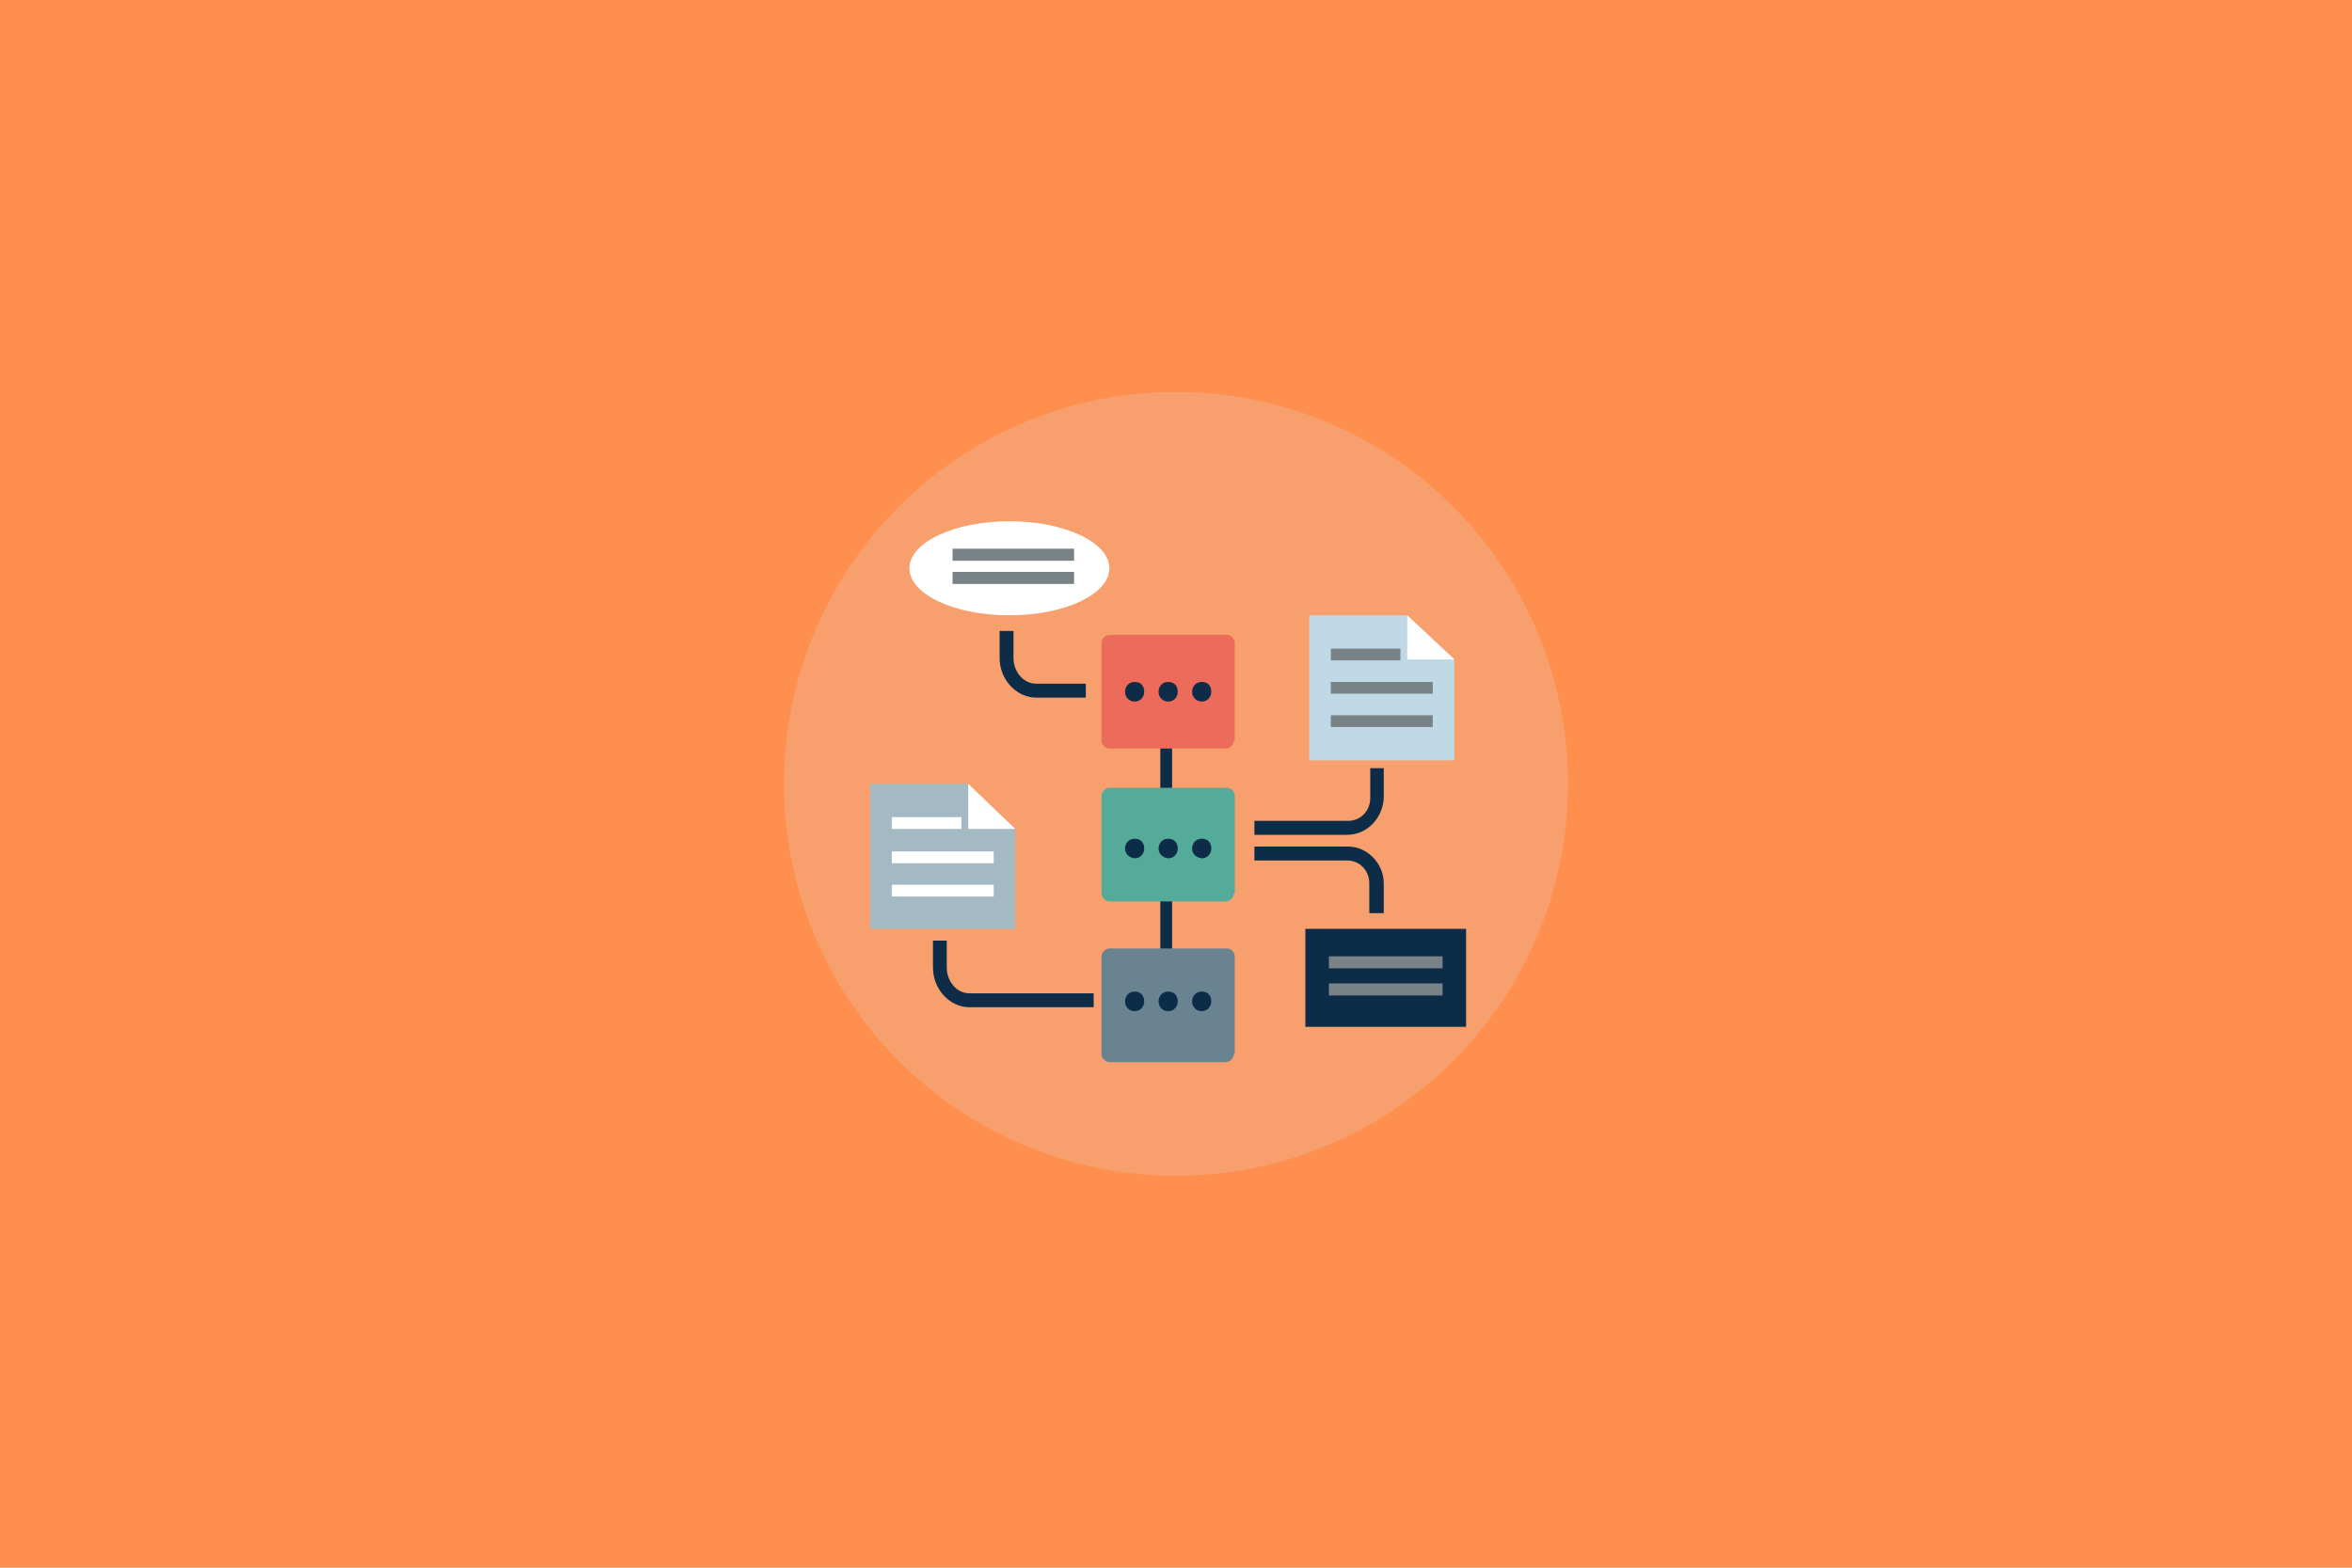 <?xml version="1.0" encoding="UTF-8"?>
<svg width="600px" height="400px" viewBox="0 0 600 400" version="1.1" xmlns="http://www.w3.org/2000/svg" xmlns:xlink="http://www.w3.org/1999/xlink">
    <title>shortcutmenu</title>
    <g id="shortcutmenu" stroke="none" stroke-width="1" fill="none" fill-rule="evenodd">
        <rect id="矩形" fill="#FE8F4F" x="0" y="0" width="600" height="400"></rect>
        <g id="编组" transform="translate(200, 100)" fill-rule="nonzero">
            <circle id="椭圆形" fill="#F8A06D" cx="100" cy="100" r="100"></circle>
            <polygon id="路径" fill="#0C2C48" points="96 85 99 85 99 149 96 149"></polygon>
            <ellipse id="椭圆形" fill="#FFFFFF" cx="57.5" cy="45" rx="25.5" ry="12"></ellipse>
            <path d="M114.748,127.983 C114.748,128.991 113.741,130 112.733,130 L83.015,130 C82.007,130 81,128.991 81,127.983 L81,103.017 C81,102.009 82.007,101 83.015,101 L112.985,101 C113.993,101 115,102.009 115,103.017 L115,127.983 L114.748,127.983 Z" id="路径" fill="#55AB99"></path>
            <path d="M87,116.5 C87,115.136 87.978,114 89.444,114 C90.911,114 91.889,114.909 91.889,116.5 C91.889,117.864 90.911,119 89.444,119 C87.978,118.773 87,117.864 87,116.5 Z M95.556,116.5 C95.556,115.136 96.533,114 98,114 C99.467,114 100.444,114.909 100.444,116.5 C100.444,117.864 99.467,119 98,119 C96.533,118.773 95.556,117.864 95.556,116.5 Z M104.111,116.5 C104.111,115.136 105.089,114 106.556,114 C108.022,114 109,114.909 109,116.5 C109,117.864 108.022,119 106.556,119 C105.089,118.773 104.111,117.864 104.111,116.5 Z" id="形状" fill="#0C2C48"></path>
            <path d="M114.748,88.983 C114.748,89.991 113.741,91 112.733,91 L83.015,91 C82.007,91 81,89.991 81,88.983 L81,64.017 C81,63.009 82.007,62 83.015,62 L112.985,62 C113.993,62 115,63.009 115,64.017 L115,88.983 L114.748,88.983 Z" id="路径" fill="#ED6B5A"></path>
            <path d="M87,76.5 C87,75.136 87.978,74 89.444,74 C90.911,74 91.889,74.909 91.889,76.5 C91.889,77.864 90.911,79 89.444,79 C87.978,79 87,77.864 87,76.5 Z M95.556,76.5 C95.556,75.136 96.533,74 98,74 C99.467,74 100.444,74.909 100.444,76.5 C100.444,77.864 99.467,79 98,79 C96.533,79 95.556,77.864 95.556,76.5 Z M104.111,76.5 C104.111,75.136 105.089,74 106.556,74 C108.022,74 109,74.909 109,76.5 C109,77.864 108.022,79 106.556,79 C105.089,79 104.111,77.864 104.111,76.5 Z" id="形状" fill="#0C2C48"></path>
            <path d="M114.748,168.983 C114.748,169.991 113.741,171 112.733,171 L83.015,171 C82.007,171 81,169.991 81,168.983 L81,144.017 C81,143.009 82.007,142 83.015,142 L112.985,142 C113.993,142 115,143.009 115,144.017 L115,168.983 L114.748,168.983 Z" id="路径" fill="#698391"></path>
            <path d="M87,155.5 C87,154.136 87.978,153 89.444,153 C90.911,153 91.889,153.909 91.889,155.5 C91.889,156.864 90.911,158 89.444,158 C87.978,158 87,156.864 87,155.5 Z M95.556,155.5 C95.556,154.136 96.533,153 98,153 C99.467,153 100.444,153.909 100.444,155.5 C100.444,156.864 99.467,158 98,158 C96.533,158 95.556,156.864 95.556,155.5 Z M104.111,155.5 C104.111,154.136 105.089,153 106.556,153 C108.022,153 109,153.909 109,155.5 C109,156.864 108.022,158 106.556,158 C105.089,158 104.111,156.864 104.111,155.5 Z" id="形状" fill="#0C2C48"></path>
            <path d="M77,78 L64.356,78 C59.299,78 55,73.433 55,67.851 L55,61 L58.54,61 L58.54,67.851 C58.54,71.403 61.069,74.448 64.356,74.448 L77,74.448 L77,78 Z" id="路径" fill="#0C2C48"></path>
            <path d="M152.754,133 L149.306,133 L149.306,125.388 C149.306,122.09 146.843,119.552 143.642,119.552 L120,119.552 L120,116 L143.888,116 C148.813,116 153,120.313 153,125.388 L153,133 L152.754,133 Z" id="路径" fill="#0C2C48"></path>
            <polygon id="路径" fill="#0C2C48" points="133 137 174 137 174 162 133 162"></polygon>
            <path d="M143.642,113 L120,113 L120,109.448 L143.888,109.448 C147.09,109.448 149.552,106.91 149.552,103.612 L149.552,96 L153,96 L153,103.612 C152.754,108.687 148.813,113 143.642,113 L143.642,113 Z" id="路径" fill="#0C2C48"></path>
            <path d="M79,157 L47.307,157 C42.276,157 38,152.433 38,146.851 L38,140 L41.521,140 L41.521,146.851 C41.521,150.403 44.037,153.448 47.307,153.448 L79,153.448 L79,157 Z" id="路径" fill="#0C2C48"></path>
            <g transform="translate(134, 57)">
                <polygon id="路径" fill="#BFD9E6" points="37 37 0 37 0 0 25 0 37 11.25"></polygon>
                <polygon id="路径" fill="#FFFFFF" points="37 11.25 25 11.25 25 0"></polygon>
                <path d="M5.5,8.5 L23.25,8.5 L23.25,11.5 L5.5,11.5 L5.5,8.5 Z M5.5,17 L31.5,17 L31.5,20 L5.5,20 L5.5,17 Z M5.5,25.5 L31.5,25.5 L31.5,28.5 L5.5,28.5 L5.5,25.5 Z" id="形状" fill="#798287"></path>
            </g>
            <path d="M43,40 L74,40 L74,43.079 L43,43.079 L43,40 Z M43,45.921 L74,45.921 L74,49 L43,49 L43,45.921 Z" id="形状" fill="#798287"></path>
            <g transform="translate(22, 100)">
                <polygon id="路径" fill="#A3B9C4" points="37 37 0 37 0 0 24.75 0 37 11.5"></polygon>
                <path d="M37,11.5 L25,11.5 L25,0 L37,11.5 Z M5.5,8.5 L23.25,8.5 L23.25,11.5 L5.5,11.5 L5.5,8.5 Z M5.5,17.25 L31.5,17.25 L31.5,20.25 L5.5,20.25 L5.5,17.25 Z M5.5,25.75 L31.5,25.75 L31.5,28.75 L5.5,28.75 L5.5,25.75 Z" id="形状" fill="#FFFFFF"></path>
            </g>
            <path d="M139,144 L168,144 L168,147.077 L139,147.077 L139,144 Z M139,150.923 L168,150.923 L168,154 L139,154 L139,150.923 Z" id="形状" fill="#798287"></path>
        </g>
    </g>
</svg>